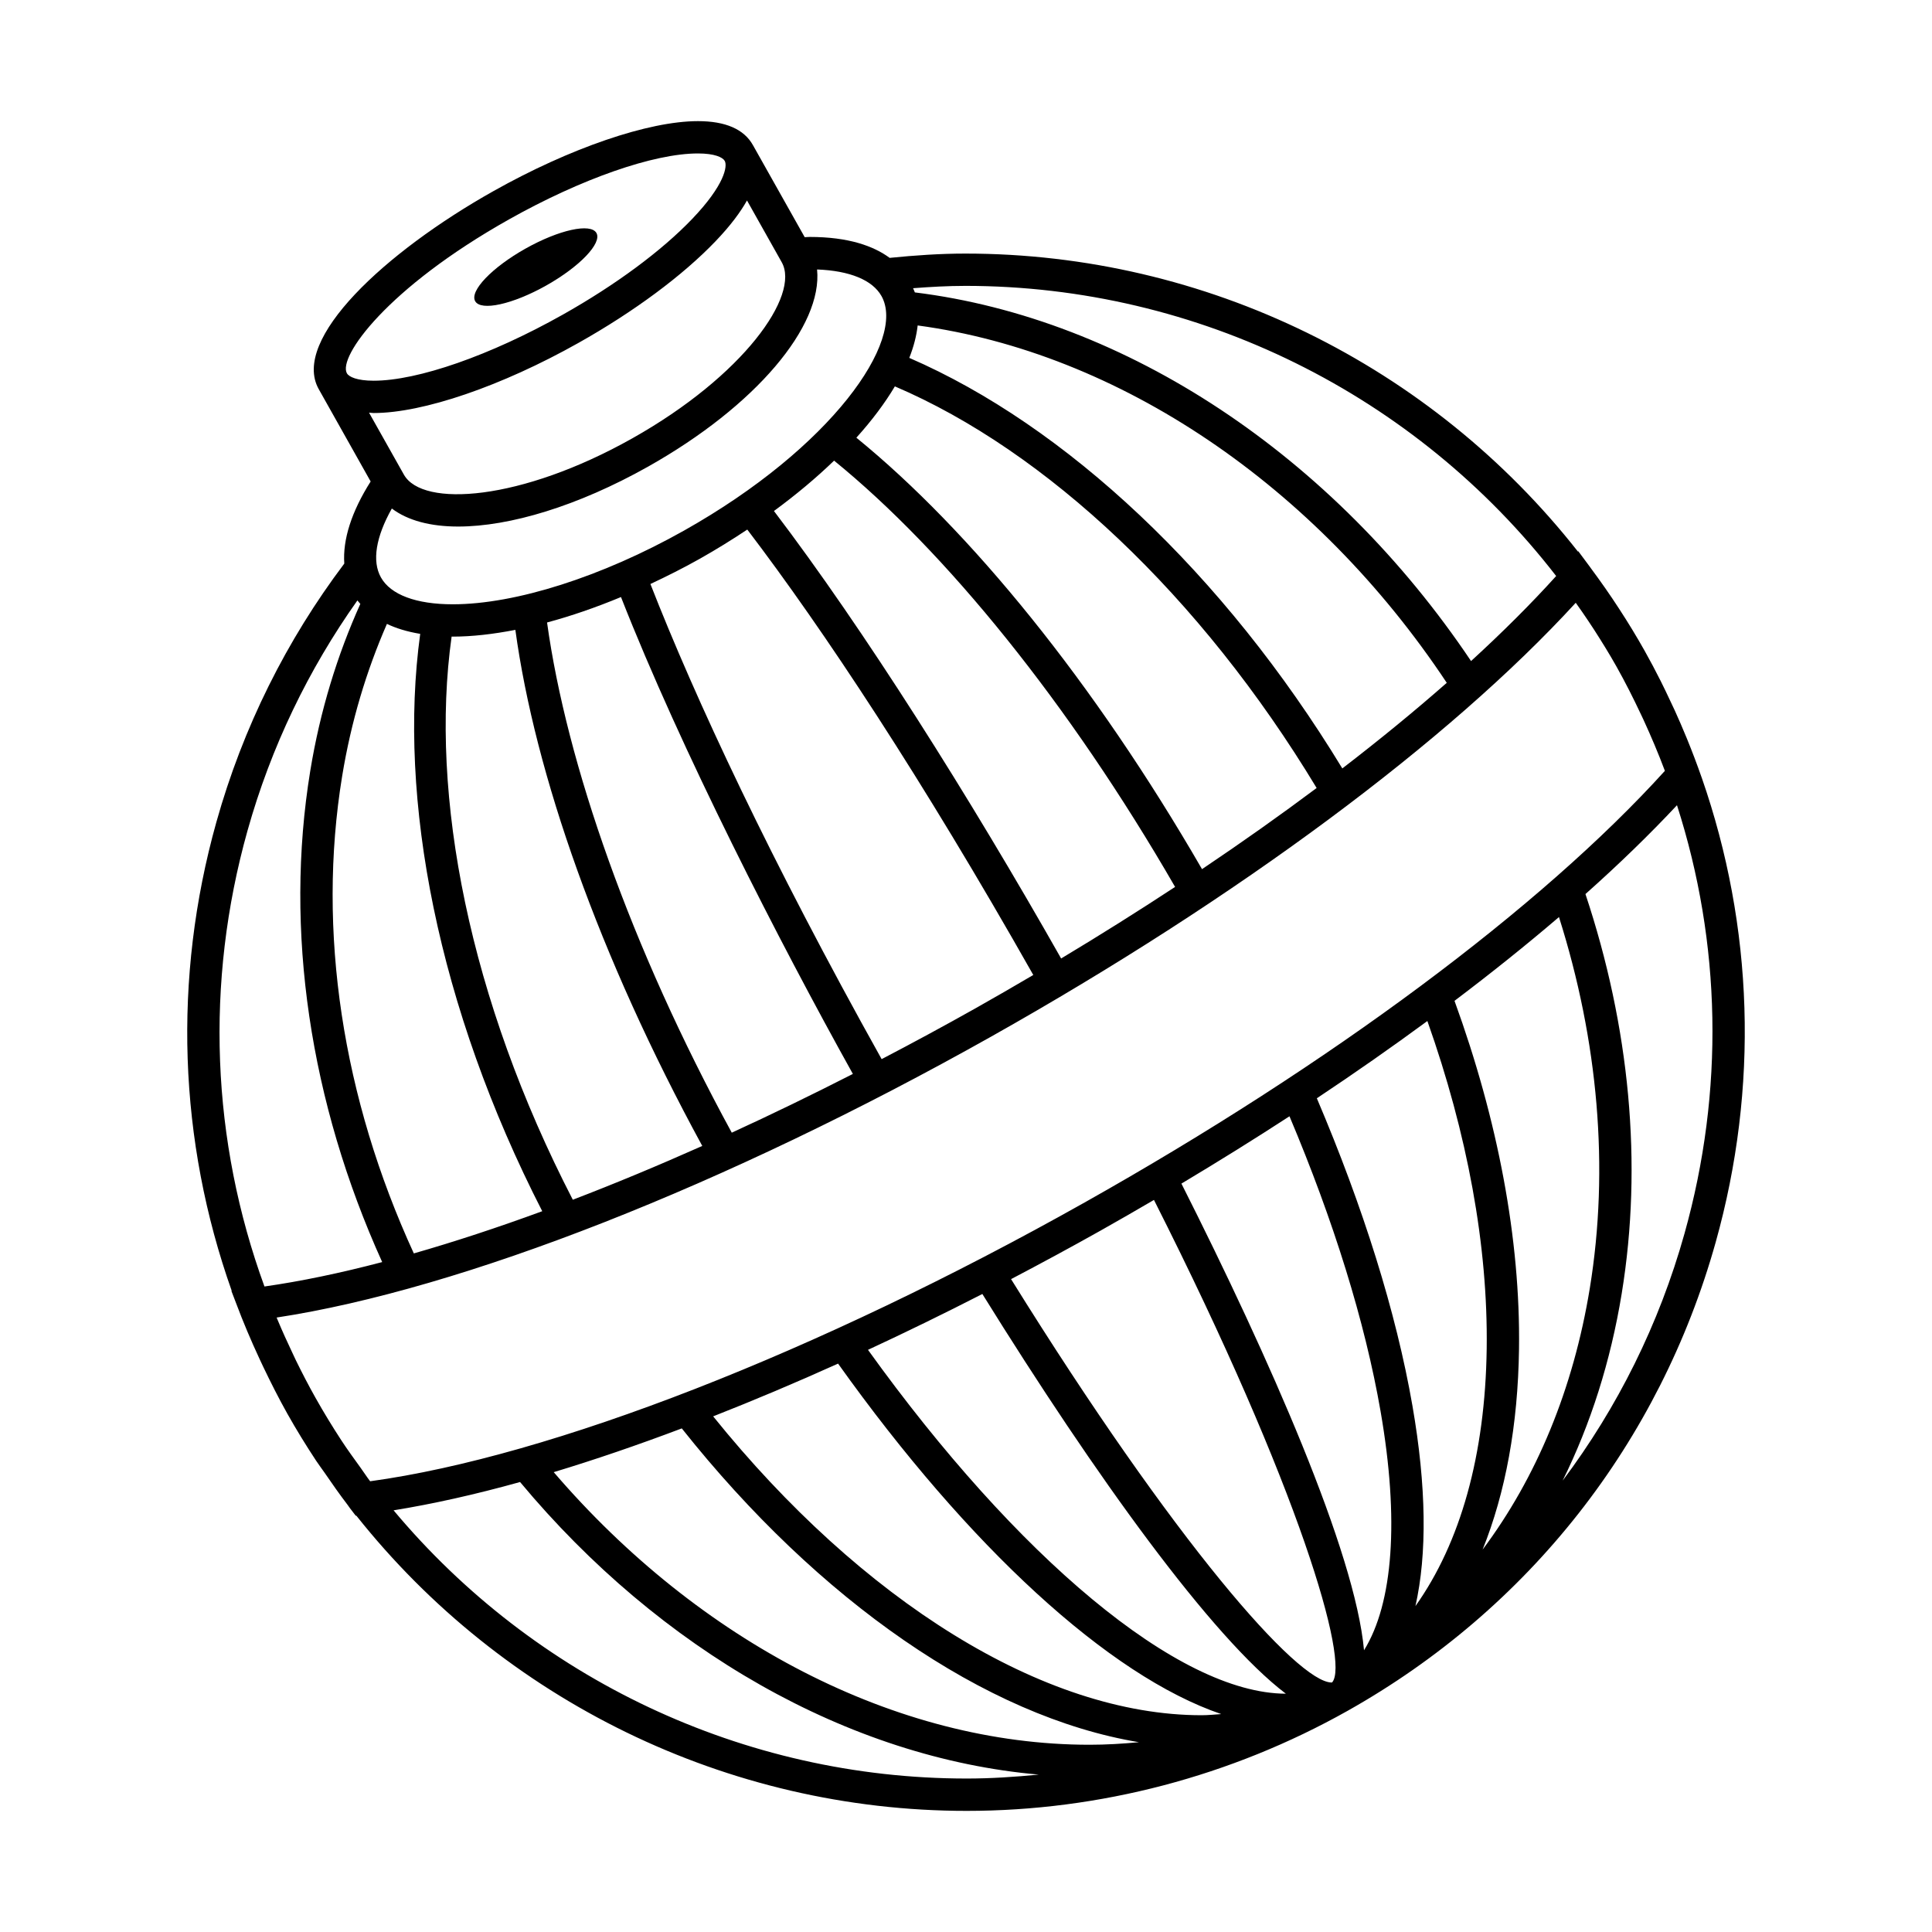 <?xml version="1.0" encoding="UTF-8"?>
<!-- Uploaded to: ICON Repo, www.svgrepo.com, Generator: ICON Repo Mixer Tools -->
<svg fill="#000000" width="800px" height="800px" version="1.1" viewBox="144 144 512 512" xmlns="http://www.w3.org/2000/svg">
 <g>
  <path d="m595 350.17-0.121-0.336c-1.164-3.336-2.422-6.641-3.762-9.926-0.082-0.195-0.16-0.387-0.238-0.578-0.969-2.344-1.961-4.672-3.019-6.988-0.402-0.891-0.832-1.762-1.246-2.648-0.816-1.727-1.621-3.457-2.488-5.168-1.379-2.742-2.805-5.441-4.293-8.086-2.086-3.707-4.344-7.426-6.762-11.129-2.394-3.688-4.906-7.269-7.512-10.777-0.051-0.066-0.09-0.137-0.141-0.203l-0.023-0.035c-0.406-0.551-0.805-1.098-1.219-1.641l-1.914-2.574-0.086 0.102c-38.77-49.312-98.488-78.98-162.36-78.98-6.707 0-13.387 0.469-20.047 1.137-4.223-3.109-10.836-5.547-21.199-5.547-0.422 0-0.883 0.055-1.316 0.066l-13.73-24.414c-2.363-4.207-7.262-6.34-14.559-6.34-13.094 0-33.891 7.117-54.27 18.582-28.586 16.07-53.645 39.25-46.223 52.445l13.754 24.469c-5.059 7.981-7.43 15.387-6.984 21.758-15.277 20.262-26.852 43.352-33.906 68.523-11.613 41.445-10.016 84.465 4.074 124.21l-0.09 0.012 1.273 3.324c1.855 4.957 3.934 9.855 6.184 14.695 0.336 0.73 0.676 1.449 1.02 2.172 1.996 4.168 4.082 8.305 6.363 12.367 2.387 4.246 4.934 8.379 7.594 12.414 0.707 1.074 1.496 2.102 2.227 3.16 1.988 2.898 3.996 5.773 6.121 8.551 0.238 0.312 0.441 0.645 0.684 0.957l1.492 1.941 0.152-0.02c38.785 48.859 98.211 78.238 161.76 78.238 35.18 0 70.078-9.168 100.93-26.512 48.039-27.008 82.684-71.109 97.551-124.17 11.492-41.047 10.043-83.633-3.668-123.05zm-195.19-130.41c61.742 0 119.46 28.902 156.59 76.891-6.609 7.32-14.168 14.855-22.555 22.535-36.562-54.473-91.488-90.797-147.4-97.695-0.121-0.383-0.324-0.742-0.473-1.113 4.606-0.352 9.215-0.617 13.84-0.617zm-12.621 10.488c53.203 7.168 105.43 42.293 140.22 94.707-8.508 7.481-17.766 15.062-27.68 22.688-31.473-51.777-73.422-90.887-114.76-108.8 1.18-2.981 1.914-5.856 2.223-8.598zm-6.035 16.148c40.004 17.078 80.988 55.438 111.77 106.43-9.598 7.18-19.75 14.367-30.375 21.508-28.586-49.465-61.395-89.742-91.602-114.34 4.148-4.602 7.566-9.164 10.203-13.602zm-92.176 62.57c6.328-1.699 12.898-3.965 19.59-6.742 15.926 40.602 41.988 91.41 61.453 126.38-10.812 5.516-21.531 10.727-32.094 15.566-26.789-49.125-43.781-97.875-48.949-135.2zm41.133 138.72c-11.707 5.215-23.184 9.996-34.309 14.258-27.383-53.027-38.012-107.2-32.117-149.25 0.105 0 0.195 0.016 0.301 0.016 5.125 0 10.723-0.648 16.59-1.789 5.211 38.086 22.148 86.492 49.535 136.77zm-13.742-148.92c4.359-2.047 8.73-4.231 13.09-6.688 4.41-2.481 8.578-5.078 12.582-7.738 20.168 26.469 46.402 66.094 75.793 118.04-5.059 2.973-10.156 5.926-15.34 8.844-8.297 4.664-16.59 9.145-24.848 13.457-29.523-52.879-49.367-95.457-61.277-125.91zm32.734-19.344c5.918-4.344 11.246-8.82 15.941-13.348 29.461 23.949 62.246 64.23 90.367 112.97-9.73 6.387-19.801 12.727-30.199 18.965-24.375-43.031-52.316-87.309-76.109-118.59zm11.43-64.008c8.625 0.328 14.672 2.781 17.07 7.043 6.613 11.766-13.254 40.184-52.34 62.16-21.75 12.227-44.652 19.527-61.27 19.527-9.699 0-16.461-2.523-19.035-7.109-2.434-4.332-1.336-10.762 2.883-18.273 4.203 3.18 10.23 4.777 17.574 4.777 13.648 0 31.699-5.406 50.32-15.871 28.629-16.105 46.312-37.27 44.797-52.254zm-81.641-13.27c19.176-10.781 38.359-17.477 50.07-17.477 4.414 0 6.559 1.02 7.094 1.969 0.781 1.387-0.016 6.383-8.609 15.371-8.141 8.504-20.34 17.527-34.352 25.406-19.176 10.781-38.363 17.48-50.074 17.48-4.41 0-6.555-1.02-7.09-1.965-2.41-4.297 10.57-22.578 42.961-40.785zm-37.094 51.215c0.43 0.016 0.777 0.098 1.223 0.098 13.094 0 33.891-7.117 54.277-18.582 14.727-8.281 27.629-17.852 36.34-26.953 3.906-4.082 6.57-7.664 8.324-10.793l9.203 16.367c4.934 8.77-10.137 30.109-39.633 46.691-29.5 16.586-55.555 18.367-60.492 9.602zm4.742 55.98c2.383 1.148 5.309 2.055 8.82 2.644-5.996 43.684 4.695 99.02 32.34 153-11.84 4.344-23.219 8.082-34.031 11.184-18.922-41.203-25.711-85.43-18.992-126.5 2.371-14.484 6.449-27.93 11.863-40.328zm-36.961 54.844c6.231-22.238 16.168-42.77 29.137-61.062 0.227 0.309 0.52 0.609 0.777 0.918-6.109 13.559-10.664 28.324-13.27 44.246-6.922 42.316-0.117 87.789 19.062 130.18-11.164 2.934-21.617 5.109-31.199 6.469-14.07-38.57-15.801-80.438-4.508-120.75zm30.074 168.92c-1.762-2.453-3.559-4.891-5.199-7.41-2.387-3.656-4.672-7.402-6.828-11.238-1.82-3.234-3.543-6.551-5.188-9.914-0.316-0.648-0.609-1.309-0.922-1.961-1.359-2.863-2.676-5.754-3.906-8.688-0.102-0.242-0.203-0.488-0.301-0.73 48.98-7.441 119.17-34.984 189.39-74.469 65.348-36.742 121.41-78.383 154.89-114.95 0.594 0.84 1.199 1.676 1.777 2.527 1.047 1.531 2.09 3.062 3.082 4.602 2.051 3.195 4.055 6.422 5.93 9.758 0.012 0.02 0.02 0.047 0.035 0.066 2.293 4.082 4.422 8.297 6.445 12.602 0.238 0.5 0.473 0.996 0.707 1.496 2.023 4.41 3.926 8.902 5.648 13.488-32.762 36.188-88.613 77.758-153.78 114.39-70.785 39.801-141.28 67.277-189.34 73.879-0.859-1.117-1.621-2.312-2.441-3.449zm160.53 82.227c-59.203 0-114.68-26.59-151.88-71.078 10.34-1.668 21.555-4.168 33.52-7.5 37.07 44.496 87.094 73.148 137.46 77.535-6.344 0.625-12.715 1.043-19.098 1.043zm32.539-8.953c-51.223 0-103.45-27.371-141.98-72.242 10.836-3.273 22.199-7.16 33.941-11.594 36.254 45.641 80.441 76.402 121.15 83.16-4.32 0.41-8.676 0.676-13.109 0.676zm29.703-7.824c-41.875 0-90.148-30.469-129.43-79.203 10.781-4.238 21.836-8.898 33.102-13.98 34.562 48.465 71.711 82.715 101.55 92.879-1.734 0.113-3.441 0.305-5.215 0.305zm-88.398-96.832c9.996-4.641 20.113-9.574 30.309-14.801 30.031 48.379 60.836 91.082 80.43 105.93-28.582-0.086-71.344-36.32-110.74-91.129zm123.01 88.109c-0.023 0.016-0.047 0.031-0.066 0.047-0.016 0-0.02 0.004-0.07 0.004-8.973 0-41.484-36.93-84.957-106.9 7.875-4.133 15.773-8.395 23.68-12.836 4.785-2.691 9.508-5.414 14.188-8.152 38.832 76.852 51.859 122.59 47.227 127.84zm8.445-8.492c-2.363-26.012-25.094-77.492-48.391-123.67 9.82-5.871 19.387-11.824 28.637-17.84 11.68 27.68 20.012 54.395 24.141 78.191 4.996 28.758 3.332 50.855-4.387 63.32zm12.832-64.785c-4.309-24.824-13.078-52.695-25.336-81.496 10.203-6.785 19.977-13.629 29.293-20.477 10.57 29.824 16.086 59.516 15.719 86.805-0.383 28.199-6.961 51.484-18.883 68.246 3.113-13.816 2.918-31.727-0.793-53.078zm18.594 38.109c6.066-15.094 9.371-32.984 9.648-53.16 0.395-29.043-5.602-60.648-17.094-92.27 9.844-7.438 19.105-14.863 27.684-22.203 10.383 32.777 13.375 66.531 8.168 98.395-4.367 26.664-14.113 50.152-28.406 69.238zm53.504-83.758c-6.731 24.031-17.746 46.109-32.293 65.48 7.394-14.949 12.711-31.574 15.652-49.578 5.613-34.324 2.106-70.719-9.609-105.87 8.992-8.004 17.086-15.875 24.258-23.543 11.738 36.531 12.582 75.711 1.992 113.51z"/>
  <path d="m288.74 219.67c-8.875 4.988-17.297 6.844-18.816 4.144-1.516-2.699 4.445-8.93 13.32-13.922 8.875-4.988 17.301-6.844 18.82-4.144 1.516 2.699-4.449 8.93-13.324 13.922"/>
 </g>
</svg>